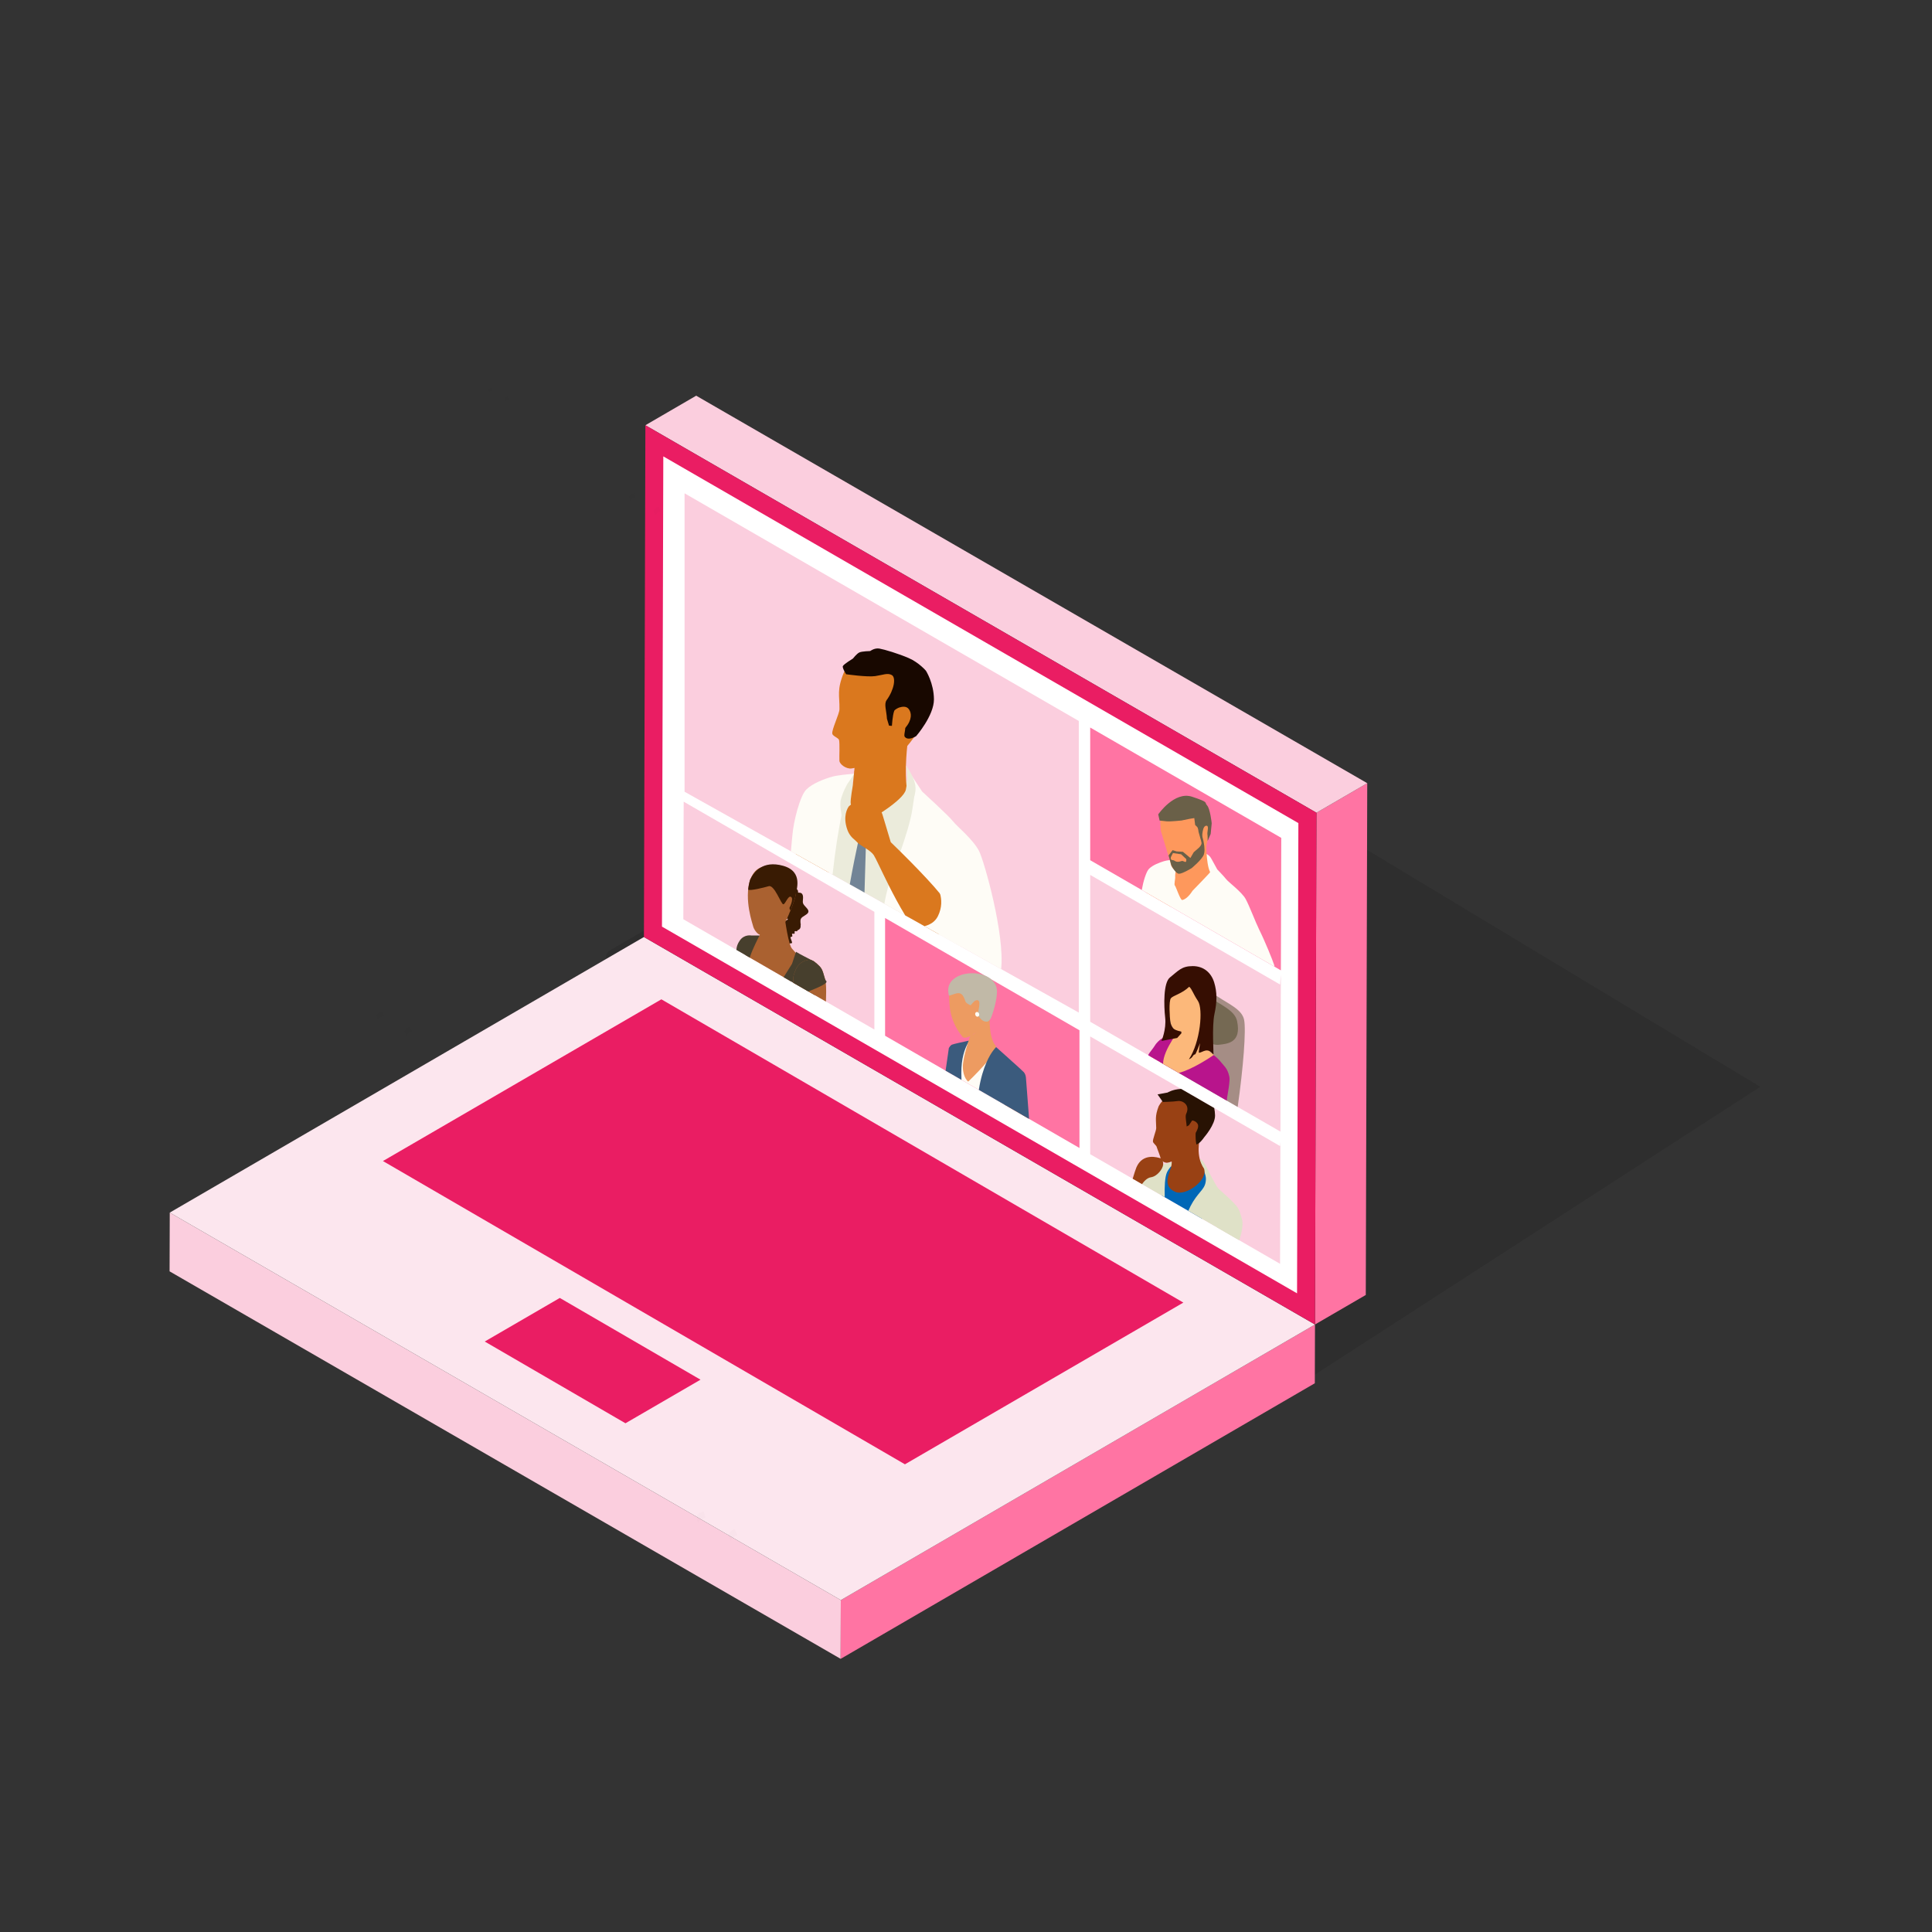 <svg width="148" height="148" viewBox="0 0 148 148" fill="none" xmlns="http://www.w3.org/2000/svg">
<rect x="0" y="0" width="148" height="148" fill="#333333" stroke="none"/>
<path opacity="0.1" d="M134.844 83.255L98.152 106.967C98.049 107.027 97.933 107.058 97.814 107.059C97.695 107.059 97.579 107.027 97.476 106.968L46.746 77.675C46.644 77.616 46.558 77.53 46.499 77.427C46.44 77.324 46.409 77.208 46.409 77.089L46.419 73.366C46.42 73.248 46.451 73.132 46.51 73.03C46.569 72.928 46.654 72.844 46.755 72.784L82.406 52.064C82.509 52.004 82.626 51.973 82.745 51.973C82.863 51.972 82.98 52.004 83.083 52.063" fill="black"/>
<path d="M13.004 92.891L12.991 97.391L64.398 127.075L64.41 122.574L13.004 92.891Z" fill="#FBCEDE"/>
<path d="M64.41 122.575L64.397 127.076L100.721 105.964L100.734 101.463L64.41 122.575Z" fill="#FF74A3"/>
<path d="M49.328 71.779L13.004 92.891L64.41 122.575L100.734 101.463L49.328 71.779Z" fill="#FCE6EE"/>
<path d="M50.664 76.553L29.335 88.941L69.322 112.173L90.651 99.784L50.664 76.553Z" fill="#EA1D63"/>
<path d="M42.883 99.428L37.134 102.767L47.913 109.029L53.662 105.69L42.883 99.428Z" fill="#EA1D63"/>
<path d="M100.734 101.462L104.625 99.201L104.737 59.996L100.845 62.258L100.734 101.462Z" fill="#FF74A3"/>
<path d="M100.846 62.257L104.737 59.996L53.331 30.312L49.44 32.574L100.846 62.257Z" fill="#FBCEDE"/>
<path d="M49.439 32.574L49.328 71.779L100.734 101.462L100.845 62.258L49.439 32.574Z" fill="#EA1D63"/>
<path d="M99.462 63.053L50.812 34.961L50.71 70.983L99.36 99.075L99.462 63.053Z" fill="white"/>
<path d="M98.151 64.185L98.121 74.334L97.637 74.055L89.7 69.468L87.795 68.37L87.464 68.177L83.514 65.896V55.732L98.151 64.185Z" fill="#FF74A3"/>
<path d="M66.98 69.85V78.867L63.272 76.725L62.423 76.237L61.925 75.951L60.772 75.285L60.768 75.281L60.578 75.173L60.032 74.857L57.435 73.358L57.115 73.172L56.412 72.766L52.347 70.419L52.373 61.412L66.98 69.85Z" fill="#FBCEDE"/>
<path d="M98.084 87.469L98.058 96.814L94.933 95.01L94.755 94.906L93.229 94.024L92.099 93.373L91.031 92.756L89.223 91.714L88.985 91.576L87.483 90.71L87.334 90.624L86.769 90.297L83.514 88.418V79.397L90.477 83.414L93.014 84.88L98.058 87.793L98.084 87.469Z" fill="#FBCEDE"/>
<path d="M82.692 78.923V87.941L78.835 85.713L78.701 85.638L77.269 84.809L76.967 84.638V84.634L74.981 83.488L73.653 82.722L72.939 82.309L72.437 82.019L67.802 79.344V70.322L67.82 70.333L75.412 74.716L75.933 75.021C75.937 75.021 75.941 75.025 75.944 75.028L82.454 78.786L82.692 78.923Z" fill="#FF74A3"/>
<path d="M82.641 55.23V77.569L76.692 74.236L73.508 72.454L71.893 71.55L70.889 70.984L70.822 70.951L70.223 70.612L69.342 70.121C69.342 70.117 69.342 70.117 69.334 70.114L67.747 69.225L66.225 68.373L65.098 67.74L63.778 67L63.681 66.948L63.491 66.84L60.969 65.427L60.587 65.214L52.44 60.65V37.789L82.641 55.23Z" fill="#FBCEDE"/>
<path d="M98.121 74.67L98.088 86.686L94.81 84.797L93.981 84.317L90.298 82.189L89.607 81.791L89.097 81.497L88.855 81.355L88.119 80.931L87.966 80.842L83.514 78.272V67.022L98.058 75.418L98.121 74.67Z" fill="#FBCEDE"/>
<path d="M63.93 64.776L63.785 65.468L63.492 66.841L60.969 65.427C60.981 63.916 60.966 62.752 60.966 62.752L63.838 64.713L63.93 64.776Z" fill="#DA781E"/>
<path d="M70.384 60.79L69.792 66.051L69.498 68.666L69.443 69.168L69.335 70.109V70.113L67.746 69.224L66.225 68.372L65.098 67.74L63.777 66.999L63.681 66.947L63.785 65.467L63.837 64.711L64.153 60.061L64.93 60.031L65.117 60.024L65.299 60.017L65.343 60.013L65.831 59.994L66.593 59.964L69.413 59.849L69.48 59.845L69.688 59.838L70.067 60.355L70.131 60.444L70.384 60.79Z" fill="#EBEBDB"/>
<path d="M65.458 59.27C65.44 59.294 65.424 59.32 65.41 59.348C65.354 59.448 65.25 59.657 65.116 60.025C64.937 60.512 64.707 61.279 64.465 62.451C64.234 63.567 63.993 65.047 63.777 67L63.68 66.948L63.49 66.841L60.968 65.427L60.586 65.214C60.634 64.731 60.671 64.322 60.694 64.046C60.783 62.897 61.293 60.94 61.773 60.475C62.249 60.006 63.13 59.675 63.729 59.504C64.135 59.385 64.942 59.31 65.418 59.273C65.429 59.273 65.436 59.27 65.444 59.27L65.458 59.27Z" fill="#FEFCF6"/>
<path d="M76.692 74.236L73.508 72.454L71.893 71.55L70.889 70.985L70.822 70.951L70.223 70.613C69.97 70.151 69.702 69.65 69.442 69.169C68.981 68.336 68.538 67.562 68.244 67.179C68.244 67.177 68.244 67.175 68.245 67.173C68.246 67.171 68.247 67.169 68.248 67.168C68.263 67.134 68.311 67.012 68.39 66.818C68.527 66.469 68.747 65.896 68.977 65.237C69.342 64.192 69.744 62.934 69.889 62.012C69.956 61.572 70.004 61.249 70.052 60.925V60.918C70.064 60.855 70.071 60.791 70.082 60.728C70.097 60.628 70.09 60.498 70.068 60.356C69.994 59.906 69.782 59.344 69.755 59.277C69.782 59.318 69.841 59.415 69.919 59.538C69.921 59.54 69.922 59.542 69.923 59.545C70.183 59.951 70.637 60.632 70.637 60.632C70.637 60.632 72.723 62.536 72.998 62.909C73.273 63.277 74.512 64.263 74.995 65.182C75.39 65.944 76.986 71.592 76.692 74.236Z" fill="#FEFCF6"/>
<path d="M66.366 63.82C66.366 63.82 66.359 64.006 66.347 64.323C66.344 64.505 66.337 64.728 66.325 64.988C66.299 65.855 66.258 67.105 66.225 68.374L65.098 67.741C65.328 66.439 65.57 65.279 65.722 64.579C65.756 64.427 65.786 64.296 65.808 64.192C65.852 63.991 65.878 63.88 65.878 63.88L66.366 63.82Z" fill="#728496"/>
<path d="M65.626 63.999L65.487 63.258L65.868 62.773L66.606 62.935L66.922 63.728L66.655 64.179C66.655 64.179 66.594 64.351 66.49 64.344C66.385 64.338 65.867 64.212 65.745 64.172C65.622 64.135 65.626 63.999 65.626 63.999Z" fill="#FEFCF6"/>
<path d="M65.137 61.15C65.097 61.829 65.928 62.693 65.928 62.693L64.804 64.044C64.804 64.044 64.253 61.915 64.401 61.299C64.548 60.679 64.907 60.062 64.907 60.062L65.466 59.24C65.466 59.24 65.174 60.467 65.137 61.15Z" fill="#EBEBDB"/>
<path d="M69.515 57.02C69.515 57.02 69.133 60.092 69.709 61.276C69.733 61.323 67.394 63.394 67.394 63.394C67.394 63.394 67.033 62.737 66.338 62.844C66.094 62.882 66.118 62.821 65.975 62.677C65.847 62.548 65.198 61.796 65.165 61.541C65.132 61.285 65.329 60.166 65.329 60.166L65.632 57.099L69.515 57.02Z" fill="#DA781E"/>
<path d="M66.552 62.845L67.368 64.734C67.368 64.734 68.884 63.017 69.242 62.42C69.602 61.824 70.151 61.134 70.135 60.366C70.119 59.598 69.416 58.662 69.416 58.662C69.416 58.662 69.587 59.653 69.391 60.498C69.195 61.344 66.552 62.845 66.552 62.845Z" fill="#EBEBDB"/>
<path d="M64.306 54.336C64.326 53.251 64.079 52.889 64.656 51.487C65.162 50.59 66.432 49.381 68.992 50.36C71.555 51.343 71.57 53.453 71.449 54.056C71.328 54.66 69.881 56.742 69.476 57.172L67.899 58.309C67.478 58.443 65.924 58.776 65.233 58.868C64.847 58.924 64.323 58.566 64.302 58.275C64.285 57.989 64.339 56.966 64.276 56.692C64.24 56.525 63.793 56.399 63.758 56.206C63.7 55.898 64.298 54.696 64.306 54.336Z" fill="#DA781E"/>
<path d="M70.931 51.383C70.931 51.383 70.403 50.758 69.621 50.416C68.837 50.074 67.736 49.746 67.36 49.683C66.984 49.623 66.661 49.873 66.661 49.873C66.661 49.873 66.013 49.887 65.824 49.984C65.63 50.077 65.336 50.45 65.336 50.45C65.336 50.45 64.626 50.881 64.566 51.03C64.537 51.108 64.611 51.283 64.689 51.428C64.752 51.551 64.819 51.651 64.819 51.651C64.819 51.651 66.434 51.882 67.043 51.793C67.652 51.704 67.984 51.529 68.315 51.711C68.65 51.901 68.505 52.824 67.921 53.631C67.701 53.936 67.91 54.431 67.943 55.056L68.103 55.588L68.326 55.606C68.326 55.606 68.367 54.814 68.501 54.457C68.535 54.364 68.791 54.23 68.88 54.2C69.089 54.137 69.446 54.055 69.636 54.345C69.829 54.629 69.888 55.119 69.349 55.766C69.342 56.008 69.219 56.347 69.316 56.455C69.502 56.667 69.818 56.57 70.015 56.481H70.019C70.075 56.455 70.13 56.425 70.182 56.391C70.182 56.391 71.548 54.825 71.544 53.575C71.537 52.328 70.931 51.383 70.931 51.383Z" fill="#180800"/>
<path d="M70.889 70.985L70.822 70.951L70.224 70.613L69.342 70.122C69.342 70.118 69.342 70.118 69.335 70.114L67.746 69.225C67.817 68.797 67.947 68.258 68.07 67.797C68.133 67.562 68.192 67.35 68.245 67.179C68.244 67.177 68.245 67.175 68.245 67.173C68.246 67.171 68.247 67.169 68.248 67.168C68.315 66.93 68.364 66.777 68.364 66.777L68.389 66.818L69.498 68.667L70.86 70.94L70.889 70.985Z" fill="#FEFCF6"/>
<path d="M71.894 71.551L70.889 70.985L70.822 70.952L70.223 70.613L69.342 70.122C69.342 70.118 69.342 70.118 69.334 70.115C69.338 70.111 69.334 70.111 69.334 70.111C68.881 69.363 68.442 68.541 68.07 67.797C67.504 66.666 67.076 65.717 66.931 65.502C66.801 65.312 66.563 65.141 66.325 64.989C66.094 64.84 65.864 64.706 65.722 64.58L65.663 64.52C65.492 64.323 65.22 64.189 65.011 63.791C64.93 63.635 64.859 63.437 64.803 63.181C64.613 62.266 65.034 61.76 65.034 61.76L65.194 61.63L65.22 61.611L66.187 60.822L65.83 59.996L65.443 59.092L66.105 58.791L66.592 59.967L67.537 62.236L67.593 62.374L67.794 63.039L68.061 63.932L68.236 64.513C68.236 64.513 68.538 64.803 68.977 65.238C69.215 65.476 69.493 65.755 69.791 66.053C70.569 66.845 71.461 67.783 72.012 68.463C72.246 68.754 72.421 68.999 72.496 69.163C72.916 70.062 72.492 71.067 71.894 71.551Z" fill="#DA781E"/>
<path d="M73.843 71.944C73.751 72.126 73.639 72.297 73.508 72.454L71.894 71.55L70.889 70.984L70.822 70.951C70.837 70.947 70.848 70.943 70.859 70.939C71.242 70.832 71.633 70.62 71.849 70.181C72.184 69.5 72.132 68.882 72.013 68.462C71.916 68.108 71.775 67.897 71.775 67.897L73.285 68.648C73.285 68.648 74.397 70.831 73.843 71.944Z" fill="#FEFCF6"/>
<g opacity="0.8">
<path opacity="0.8" d="M94.812 84.798L93.982 84.318L90.3 82.19L89.608 81.792L89.098 81.498L88.856 81.357C88.964 80.858 89.076 80.36 89.195 79.88C89.209 79.817 89.225 79.757 89.239 79.694C89.262 79.604 89.284 79.511 89.306 79.422C89.418 78.99 89.53 78.581 89.645 78.191V78.183C89.812 77.595 89.983 77.064 90.155 76.61C90.222 76.427 90.285 76.26 90.352 76.104C90.531 75.683 90.702 75.371 90.858 75.2C90.943 75.103 91.025 75.051 91.1 75.051C91.606 75.043 92.078 75.471 92.748 75.97C92.882 76.07 93.027 76.174 93.179 76.275C93.201 76.292 93.223 76.308 93.246 76.323C94.198 76.952 95.139 77.339 95.303 78.116C95.469 78.898 95.235 81.841 94.812 84.798Z" fill="#756953"/>
</g>
<path d="M91.192 78.894C91.271 78.959 92.592 79.943 93.064 80.022C93.16 80.041 93.258 80.045 93.356 80.036C93.985 79.961 95.126 79.915 94.766 78.219C94.6 77.44 93.66 77.056 92.707 76.424C91.755 75.793 91.184 75.141 90.562 75.153C89.411 75.173 90.552 78.371 91.192 78.894Z" fill="#756953"/>
<path d="M90.228 79.704L90.128 80.433L89.607 81.791L89.097 81.497L88.856 81.356L88.119 80.931C88.204 80.76 88.283 80.623 88.346 80.533C88.58 80.206 88.889 80.001 89.194 79.879C89.377 79.801 89.57 79.748 89.767 79.723C89.961 79.693 90.124 79.693 90.228 79.704Z" fill="#FCB87A"/>
<path d="M94.007 84.056C93.991 84.142 93.982 84.229 93.981 84.317L90.299 82.189L89.607 81.791L89.097 81.497L88.855 81.355L88.119 80.931L87.966 80.842C87.965 80.811 87.974 80.781 87.992 80.757C88.074 80.608 88.301 80.366 88.531 79.998C88.598 79.913 88.784 79.674 89.052 79.529H89.056C89.068 79.518 89.082 79.51 89.097 79.503C89.164 79.471 89.234 79.444 89.305 79.421C89.606 79.317 89.986 79.235 89.986 79.235C90.012 79.232 90.053 79.228 90.101 79.224C90.157 79.22 90.22 79.217 90.28 79.213C90.295 79.213 90.339 79.227 90.406 79.257C90.629 79.362 91.113 79.622 91.63 79.927C91.708 79.975 91.786 80.02 91.864 80.069L91.898 80.091C92.102 80.218 92.303 80.348 92.493 80.474C92.668 80.593 92.831 80.713 92.972 80.82C93.036 80.872 93.095 80.921 93.151 80.969C93.289 81.092 93.397 81.196 93.464 81.278C93.486 81.308 93.508 81.338 93.531 81.363C93.65 81.501 93.791 81.66 93.869 81.765C94.018 81.954 94.107 82.178 94.174 82.483C94.245 82.788 94.044 83.8 94.007 84.056Z" fill="#B8148C"/>
<path d="M93.011 80.795C93.011 80.795 93 80.802 92.974 80.821C92.732 80.988 91.326 81.933 90.299 82.19L89.608 81.792L89.098 81.498C89.09 80.936 89.47 80.203 89.767 79.724C89.797 79.671 89.827 79.623 89.857 79.575C89.961 79.419 90.05 79.296 90.102 79.225C90.128 79.192 90.143 79.169 90.154 79.165H90.474L90.463 79.02L90.459 79.009L90.337 77.585L90.43 77.551L91.88 77.008C91.88 77.008 91.914 77.302 91.97 77.715V77.73C91.981 77.8 91.992 77.875 91.999 77.953V77.956C92.078 78.503 92.178 79.173 92.278 79.645C92.319 79.854 92.363 80.021 92.405 80.122C92.46 80.264 92.539 80.397 92.639 80.512C92.64 80.512 92.64 80.512 92.641 80.513C92.641 80.513 92.642 80.513 92.642 80.513C92.642 80.514 92.642 80.514 92.643 80.515C92.643 80.515 92.643 80.516 92.643 80.516C92.751 80.646 92.859 80.721 92.929 80.758C92.938 80.763 92.946 80.768 92.956 80.773C92.989 80.788 93.011 80.795 93.011 80.795Z" fill="#FCB87A"/>
<path d="M89.667 78.321C89.682 78.482 89.858 78.83 90.031 78.905C90.203 78.981 90.498 79.051 90.669 78.991C90.841 78.931 91.5 78.624 91.704 78.401C91.909 78.177 92.595 76.919 92.663 76.609C92.731 76.298 93.058 75.246 91.74 74.718C90.422 74.19 90.059 74.822 89.789 75.277C89.242 76.545 89.654 78.158 89.667 78.321Z" fill="#FCB87A"/>
<path d="M91.766 76.674C92.185 77.302 91.945 79.838 91.075 81.148C91.419 81.012 91.349 80.798 91.551 80.771C91.608 80.762 91.93 79.908 91.93 79.908C91.93 79.908 91.803 80.643 91.843 80.644C92.117 80.648 92.486 80.163 92.954 80.791C92.987 80.836 92.826 78.63 93.032 77.679C93.243 76.708 93.232 75.986 93.013 75.263C92.788 74.523 92.219 74.007 91.365 74.008C90.51 74.008 90.268 74.367 89.624 74.876C89.114 75.281 89.153 77.021 89.257 77.95C89.359 78.857 88.976 79.741 88.976 79.741L90.177 79.513L90.501 79.152L90.492 79.027C90.492 79.027 89.993 78.931 89.866 78.766C89.74 78.602 89.677 78.445 89.647 78.226C89.617 78.007 89.514 76.668 89.704 76.46C89.893 76.252 90.543 76.123 91.101 75.587C91.336 75.812 91.372 76.081 91.766 76.674Z" fill="#360E02"/>
<path d="M89.726 69.34L89.701 69.466L87.796 68.369L87.833 68.127L89.726 69.34Z" fill="#FE985C"/>
<path d="M97.638 74.053L89.701 69.466L87.796 68.369L87.465 68.175C87.577 67.528 87.803 66.769 88.023 66.55C88.302 66.271 88.819 66.074 89.169 65.969C89.28 65.936 89.44 65.906 89.608 65.884H89.619C89.66 65.877 89.701 65.873 89.742 65.865C90.073 65.828 90.393 65.806 90.393 65.806C90.479 65.735 90.568 65.669 90.661 65.609C90.728 65.568 90.806 65.519 90.892 65.475C90.996 65.419 91.103 65.37 91.215 65.33H91.218C91.298 65.3 91.38 65.279 91.464 65.267C91.602 65.236 91.745 65.232 91.884 65.256C92.005 65.277 92.125 65.307 92.241 65.345H92.249C92.311 65.366 92.372 65.392 92.431 65.423C92.673 65.542 92.747 65.695 92.829 65.84C92.952 66.063 93.246 66.599 93.246 66.599C93.246 66.599 93.774 67.146 93.938 67.358C94.101 67.574 95.143 68.34 95.429 68.879C95.719 69.419 96.166 70.609 96.445 71.182C96.928 72.153 97.486 73.552 97.601 73.902C97.618 73.951 97.63 74.002 97.638 74.053V74.053Z" fill="#FEFCF6"/>
<path d="M92.404 64.228C92.404 64.228 92.354 66.118 92.701 66.812C92.715 66.839 91.349 68.242 91.349 68.242C91.349 68.242 90.972 68.879 90.563 68.944C90.419 68.968 90.084 67.915 89.999 67.832C89.923 67.757 90.045 67.311 90.025 67.163C90.005 67.013 90.115 66.351 90.115 66.351L92.404 64.228Z" fill="#FE985C"/>
<path d="M88.934 63.672L89.661 66.062C89.661 66.062 89.679 66.547 90.135 66.73C90.588 66.912 91.081 66.599 91.081 66.599C91.081 66.599 92.094 65.657 92.224 65.381C92.355 65.107 92.748 63.44 92.72 63.013C92.692 62.587 92.469 61.919 92.285 61.733C92.101 61.547 91.751 61.289 91.043 61.225C90.336 61.162 90.008 61.291 89.692 61.498C89.377 61.704 89.129 62.095 88.969 62.434C88.809 62.772 88.934 63.672 88.934 63.672Z" fill="#FE985C"/>
<path d="M91.954 64.107L91.822 63.456L91.554 63.198L91.488 62.669L91.136 62.725L90.506 62.855C90.506 62.855 89.639 62.946 89.369 62.918C89.099 62.89 88.83 62.859 88.83 62.859L88.726 62.384C88.726 62.384 89.962 60.584 91.319 61.033C92.675 61.481 92.232 61.45 92.467 61.696C92.701 61.941 92.823 63.065 92.823 63.065L92.743 63.883L92.508 64.428C92.508 64.428 92.521 64.078 92.492 63.899C92.463 63.72 92.671 63.16 92.352 63.267C92.034 63.374 92.088 64.509 92.088 64.509L91.954 64.107Z" fill="#6A6048"/>
<path d="M92.189 64.43V64.427C92.185 64.4 92.181 64.386 92.181 64.386L92.092 64.043V64.04L91.895 63.303L91.59 63.051C91.654 63.154 91.706 63.266 91.742 63.382C91.781 63.497 91.805 63.616 91.817 63.736C91.824 63.803 92.021 64.391 92.043 64.566V64.577C92.058 64.751 91.82 64.96 91.82 64.96L91.463 65.269L91.449 65.28L91.189 65.726L90.98 65.551L90.891 65.477L90.616 65.25L90.139 65.224L89.826 65.126L89.518 65.531L89.618 65.885L89.73 66.287C89.781 66.392 89.841 66.492 89.908 66.588C89.95 66.654 89.999 66.715 90.053 66.77C90.138 66.863 90.232 66.934 90.317 66.934C90.589 66.934 91.288 66.502 91.288 66.502C91.288 66.502 92.088 65.844 92.222 65.457C92.235 65.421 92.244 65.384 92.248 65.346C92.251 65.337 92.253 65.328 92.252 65.319C92.254 65.317 92.255 65.315 92.256 65.312V65.308C92.304 64.988 92.219 64.568 92.189 64.43ZM89.741 65.866C89.738 65.866 89.734 65.862 89.73 65.859C89.648 65.774 89.697 65.654 89.697 65.654L89.853 65.349L90.481 65.442L90.66 65.61L90.786 65.729L90.864 65.799C90.864 65.799 90.916 65.982 90.823 66.026C90.775 66.049 90.615 65.937 90.548 65.952H90.541C90.425 65.993 90.299 66.026 90.183 66.015C90.094 66.007 90.016 65.97 89.946 65.922C89.905 65.892 89.786 65.892 89.741 65.866Z" fill="#6A6048"/>
<path d="M77.812 82.594C77.861 83.472 77.478 84.373 77.478 84.373C77.478 84.373 77.396 84.533 77.277 84.793C77.277 84.797 77.273 84.8 77.269 84.807L76.968 84.636V84.632L74.982 83.487L73.654 82.72L72.94 82.307C72.939 82.301 72.94 82.294 72.943 82.288C73.245 81.206 73.657 79.975 73.713 79.934C73.758 79.904 74.067 79.822 74.133 79.796C74.149 79.788 74.165 79.785 74.182 79.785C74.196 79.779 74.211 79.776 74.227 79.777C74.569 79.748 75.372 80.067 76.109 80.439C76.142 80.458 76.176 80.473 76.209 80.488C76.782 80.789 77.295 81.105 77.489 81.295C77.572 81.376 77.64 81.47 77.69 81.574C77.857 81.913 77.798 82.274 77.812 82.594Z" fill="#FEFCF6"/>
<path d="M78.701 85.616V85.638L77.269 84.808L76.968 84.637V84.633C76.961 84.626 76.961 84.619 76.957 84.611V84.608C76.778 84.154 76.544 83.446 76.641 83.112C76.79 82.591 77.641 81.523 77.641 81.523C77.641 81.523 77.66 81.542 77.69 81.576C77.842 81.739 78.315 82.29 78.452 82.885C78.53 83.242 78.62 84.403 78.701 85.616Z" fill="#ED9B61"/>
<path d="M74.281 79.705C74.281 79.705 74.263 79.731 74.226 79.779C74.203 79.817 74.17 79.869 74.133 79.935C74.129 79.943 74.129 79.949 74.125 79.954C73.928 80.311 73.627 81.059 73.645 82.227C73.645 82.327 73.649 82.491 73.653 82.699V82.722L72.939 82.309L72.436 82.019L72.44 82L72.686 80.285C72.686 80.285 72.794 80.091 72.905 80.032C72.998 79.98 73.917 79.783 74.2 79.723C74.252 79.712 74.281 79.705 74.281 79.705Z" fill="#3B5B7D"/>
<path d="M76.185 75.978C76.128 75.65 75.952 74.772 74.56 74.739C73.167 74.71 72.79 75.429 72.709 75.974C72.726 76.772 72.618 78.071 73.743 79.433C73.896 79.618 74.4 79.391 74.983 78.918L74.581 79.23L74.333 79.334C74.333 79.334 73.739 80.953 73.759 81.763C73.779 82.573 74.167 82.857 74.167 82.857C74.167 82.857 76.635 80.523 76.255 80.086C76.039 79.835 75.802 79.229 75.808 78.078L75.83 78.057C75.941 77.767 76.24 76.305 76.185 75.978Z" fill="#ED9B61"/>
<path d="M76.361 75.777C76.316 75.468 76.163 75.219 75.944 75.029C75.94 75.025 75.937 75.022 75.933 75.022C75.784 74.891 75.606 74.791 75.412 74.716C74.185 74.248 72.269 74.791 72.697 76.272C72.701 76.272 72.708 76.268 72.712 76.268C73.255 76.141 73.671 75.754 73.947 76.692C74.006 76.885 74.359 77.008 74.359 77.008C74.359 77.008 74.605 76.696 74.713 76.651C75.197 76.447 74.993 77.191 74.926 77.551C74.907 77.641 74.9 77.704 74.911 77.726C74.933 77.767 74.956 77.808 74.975 77.842C75.324 78.418 75.715 78.258 75.759 78.195C75.774 78.174 75.79 78.154 75.808 78.135V78.132C75.836 78.105 75.861 78.075 75.882 78.042C75.992 77.849 76.454 76.443 76.361 75.777Z" fill="#C1B9A7"/>
<path d="M75.002 77.652C75.037 77.751 74.999 77.852 74.918 77.879C74.838 77.906 74.747 77.85 74.714 77.751C74.681 77.653 74.718 77.554 74.798 77.527C74.878 77.499 74.969 77.556 75.002 77.652Z" fill="#FEFCF6"/>
<path d="M78.835 85.713L78.701 85.639L77.269 84.809L76.968 84.638V84.635L74.981 83.489C74.981 83.481 74.981 83.474 74.985 83.47C75.13 82.566 75.35 81.885 75.566 81.391C75.767 80.929 75.968 80.624 76.109 80.442C76.198 80.326 76.265 80.259 76.291 80.229C76.297 80.224 76.303 80.219 76.31 80.215C76.31 80.215 78.248 81.937 78.423 82.127C78.597 82.317 78.597 82.622 78.597 82.622L78.832 85.691V85.695L78.835 85.713Z" fill="#3B5B7D"/>
<path d="M61.52 69.205C61.446 69.023 61.613 68.644 61.423 68.45C61.364 68.391 61.252 68.379 61.133 68.376C61.137 68.328 61.141 68.283 61.126 68.238C61.109 68.189 61.08 68.145 61.041 68.112C61.022 68.089 61 68.068 60.977 68.049C60.929 68.004 60.884 67.959 60.858 67.907C60.795 67.781 60.829 67.598 60.75 67.494L60.553 68.688L60.27 70.396H60.278C60.304 70.39 60.33 70.383 60.356 70.374C60.356 70.386 60.355 70.399 60.352 70.411C60.352 70.418 60.348 70.418 60.345 70.422C60.333 70.437 60.322 70.448 60.318 70.455C60.311 70.455 60.307 70.455 60.307 70.459V70.466C60.279 70.488 60.247 70.505 60.214 70.519C60.193 70.529 60.17 70.538 60.147 70.545C60.028 70.593 59.895 70.641 59.857 70.727C59.835 70.787 59.868 70.869 59.909 70.958C59.965 71.08 60.036 71.211 59.999 71.292C59.935 71.438 59.545 71.441 59.485 71.582C59.422 71.731 59.698 72.003 59.653 72.141C59.597 72.308 59.217 72.394 59.206 72.528C59.195 72.713 59.5 72.713 59.638 72.784C59.686 72.81 59.701 73.141 59.772 73.126C59.828 73.115 59.772 72.762 59.835 72.732C59.865 72.717 59.95 72.803 60.028 72.87C59.991 72.9 59.909 72.914 59.902 72.941C59.891 73.015 59.857 73.078 59.895 73.03C59.961 72.952 60.028 73.008 60.081 72.915C60.118 72.941 60.151 72.959 60.166 72.952C60.206 72.922 60.113 72.721 60.099 72.617C60.125 72.597 60.153 72.581 60.184 72.569C60.288 72.61 60.451 72.714 60.481 72.68C60.525 72.632 60.273 72.379 60.299 72.331C60.313 72.301 60.406 72.286 60.492 72.275C60.585 72.264 60.678 72.256 60.678 72.227C60.67 72.107 60.581 71.951 60.548 71.791C60.607 71.769 60.67 71.758 60.693 71.728C60.723 71.687 60.648 71.576 60.678 71.542C60.708 71.501 60.831 71.553 60.864 71.519C60.894 71.49 60.856 71.386 60.875 71.345C60.894 71.34 60.913 71.334 60.931 71.326C60.979 71.334 61.042 71.356 61.065 71.334C61.079 71.323 61.079 71.3 61.076 71.278C61.158 71.244 61.232 71.203 61.277 71.14C61.333 71.066 61.336 70.958 61.329 70.843C61.34 70.829 61.347 70.812 61.347 70.794C61.343 70.781 61.335 70.77 61.325 70.761C61.314 70.619 61.303 70.474 61.355 70.374C61.47 70.169 61.891 70.069 61.928 69.85C61.965 69.631 61.613 69.436 61.52 69.205Z" fill="#391B03"/>
<path d="M57.695 70.961C57.731 71.148 57.978 71.529 58.186 71.597C58.395 71.665 58.744 71.708 58.936 71.617C59.127 71.527 59.848 71.086 60.058 70.798C60.269 70.51 60.905 68.96 60.944 68.592C60.983 68.222 61.233 66.954 59.644 66.504C58.054 66.053 57.715 66.834 57.459 67.398C56.982 68.945 57.658 70.775 57.695 70.961Z" fill="#AA6130"/>
<path d="M59.998 66.326C58.409 65.875 57.715 66.833 57.459 67.398C57.385 67.645 57.336 67.898 57.313 68.155C57.494 68.25 58.481 68.002 58.89 67.886C59.324 67.76 59.837 69.272 60.002 69.272C60.167 69.272 60.375 68.561 60.601 68.708C60.828 68.855 60.478 69.545 60.478 69.545C60.478 69.545 60.483 69.688 60.557 69.739L60.44 70.003L60.436 70.034C60.673 69.484 60.92 68.817 60.944 68.592C60.983 68.222 61.587 66.777 59.998 66.326Z" fill="#391B03"/>
<path d="M61.418 73.521L61.147 73.961L60.962 74.265C60.939 74.317 60.921 74.366 60.902 74.411L60.578 75.173L60.032 74.857L57.435 73.358L57.115 73.172L57.175 72.669L58.183 71.665L58.186 71.661L58.205 71.602L58.596 70.382L60.121 70.356C60.121 70.356 60.132 70.426 60.147 70.545C60.15 70.572 60.155 70.598 60.161 70.623C60.221 71.025 60.347 71.791 60.492 72.275C60.552 72.461 60.611 72.603 60.671 72.669C60.752 72.763 60.853 72.874 60.953 72.986C61.188 73.254 61.418 73.521 61.418 73.521Z" fill="#AA6130"/>
<path d="M57.543 71.662H58.186L58.183 71.665C58.145 71.736 57.599 72.781 57.435 73.358L57.115 73.172L56.412 72.766C56.423 72.532 56.494 72.294 56.684 72.03C57.022 71.561 57.543 71.662 57.543 71.662Z" fill="#473F2D"/>
<path d="M62.493 75.717C62.49 75.814 62.486 75.87 62.486 75.87L62.423 76.238L61.925 75.951L60.772 75.286L60.768 75.282L60.578 75.174L60.031 74.858C60.273 74.467 60.671 73.835 60.671 73.835L60.954 72.987C60.965 72.957 60.972 72.931 60.98 72.912C61.303 73.117 61.861 73.385 62.192 73.564C62.202 73.567 62.211 73.572 62.219 73.578C62.275 73.606 62.329 73.637 62.382 73.671H62.386C62.586 73.816 62.523 75.241 62.493 75.717Z" fill="#473F2D"/>
<path d="M63.272 76.725L62.424 76.237L61.925 75.951L60.772 75.285L60.769 75.281V75.229C60.783 74.875 60.732 74.838 60.903 74.411C60.921 74.366 60.94 74.318 60.962 74.266C61.01 74.156 61.072 74.053 61.148 73.961C61.427 73.633 61.825 73.522 62.011 73.522C62.074 73.523 62.136 73.537 62.193 73.562C62.203 73.566 62.212 73.57 62.219 73.577C62.278 73.6 62.333 73.631 62.383 73.67H62.387C62.513 73.759 62.647 73.882 62.774 74.008C62.83 74.064 62.878 74.126 62.919 74.194C62.938 74.224 62.956 74.255 62.971 74.287C62.99 74.324 63.006 74.363 63.019 74.403C63.035 74.44 63.049 74.479 63.06 74.518C63.101 74.644 63.138 74.786 63.19 74.96C63.19 74.968 63.198 74.975 63.201 74.994C63.205 75.005 63.209 75.02 63.212 75.035C63.236 75.122 63.252 75.21 63.261 75.299C63.298 75.664 63.29 76.223 63.272 76.725Z" fill="#AA6130"/>
<path d="M63.319 75.188C63.323 75.222 63.301 75.259 63.26 75.3C63.137 75.419 62.836 75.571 62.494 75.716C62.308 75.798 62.111 75.876 61.925 75.951L60.772 75.285C60.769 75.273 60.767 75.26 60.768 75.248V75.229C60.782 74.875 60.731 74.838 60.902 74.411C60.92 74.366 60.939 74.318 60.961 74.266C61.009 74.156 61.071 74.053 61.147 73.961C61.426 73.633 61.824 73.522 62.01 73.522C62.073 73.523 62.135 73.537 62.192 73.562C62.202 73.566 62.211 73.57 62.218 73.577C62.277 73.6 62.332 73.631 62.382 73.67H62.386C62.512 73.759 62.646 73.882 62.773 74.008C62.829 74.064 62.877 74.126 62.918 74.194C62.937 74.224 62.955 74.255 62.97 74.287C62.989 74.324 63.005 74.363 63.018 74.403C63.034 74.44 63.048 74.479 63.059 74.518C63.1 74.644 63.137 74.786 63.189 74.96C63.189 74.968 63.197 74.975 63.2 74.994C63.229 75.065 63.27 75.13 63.319 75.188V75.188Z" fill="#473F2D"/>
<path d="M92.535 90.058L92.1 93.373L91.032 92.755L89.224 91.713L88.986 91.576L89.213 89.407L89.686 89.362H89.723L92.014 89.154L92.029 89.15L92.126 89.143L92.535 90.058Z" fill="#0067B7"/>
<path d="M87.951 90.588C87.951 90.588 88.55 90.602 88.703 90.768C88.856 90.934 88.703 91.089 88.703 91.089L87.951 90.588Z" fill="#ECECEE"/>
<path d="M88.744 90.73C88.581 90.552 88.015 90.533 87.952 90.533C87.94 90.533 87.929 90.536 87.919 90.543C87.91 90.55 87.903 90.56 87.9 90.571C87.896 90.583 87.897 90.595 87.901 90.607C87.905 90.618 87.912 90.628 87.922 90.634L88.674 91.133C88.682 91.14 88.693 91.144 88.704 91.144C88.718 91.143 88.733 91.138 88.745 91.129C88.808 91.061 88.893 90.894 88.744 90.73ZM88.153 90.656C88.346 90.675 88.584 90.719 88.663 90.805C88.745 90.89 88.719 90.969 88.692 91.013L88.153 90.656Z" fill="#4D4D4D"/>
<path d="M95.009 93.916C94.912 94.236 94.83 94.568 94.756 94.906L93.231 94.024C94.027 93.154 94.64 92.521 94.681 92.596C94.89 92.979 95.079 93.671 95.009 93.916Z" fill="#DFE1C7"/>
<path d="M90.042 88.971C90.042 88.971 89.897 89.112 89.737 89.302C89.722 89.32 89.703 89.339 89.685 89.361C89.558 89.521 89.428 89.707 89.369 89.871C89.246 90.21 89.198 90.827 89.224 91.713L88.986 91.575L87.483 90.708L87.334 90.623C87.412 90.3 87.479 90.11 87.538 90.054L87.687 89.868C88.059 89.571 88.621 89.351 89.101 89.206C89.358 89.124 89.588 89.068 89.759 89.031C89.934 88.99 90.042 88.971 90.042 88.971Z" fill="#DFE1C7"/>
<path d="M89.102 89.207V89.221C89.076 89.537 88.655 90.113 88.168 90.184C87.874 90.225 87.629 90.5 87.484 90.708L87.335 90.623L86.769 90.296C86.874 89.942 86.989 89.582 87.053 89.429C87.54 88.283 88.719 88.667 88.909 88.737C88.927 88.745 88.935 88.748 88.935 88.748C88.935 88.748 89.028 88.812 89.076 88.964C89.076 88.965 89.077 88.965 89.077 88.966C89.077 88.966 89.077 88.966 89.078 88.967C89.078 88.967 89.078 88.968 89.079 88.968C89.079 88.968 89.08 88.968 89.08 88.968C89.102 89.046 89.109 89.127 89.102 89.207V89.207Z" fill="#994114"/>
<path d="M94.974 94.89C94.963 94.927 94.948 94.968 94.933 95.009L94.755 94.905L93.23 94.023L92.099 93.372L91.031 92.754C91.15 92.483 91.273 92.241 91.396 92.047C91.954 91.158 92.356 91.065 92.378 90.329C92.385 90.173 92.333 89.99 92.27 89.811V89.808C92.192 89.599 92.095 89.398 92.043 89.242C92.032 89.209 92.021 89.179 92.014 89.153C91.999 89.101 91.984 89.052 91.977 89.015C91.973 89.015 91.973 89.011 91.977 89.008C91.939 88.844 91.954 88.773 91.954 88.773C92.259 88.937 92.631 89.826 92.631 89.826C92.631 89.826 93.144 90.808 93.301 91.006C93.453 91.199 94.591 92.099 94.859 92.587C94.997 92.84 95.097 93.208 95.164 93.506C95.224 93.793 95.141 94.369 94.974 94.89Z" fill="#DFE1C7"/>
<path d="M91.908 87.231C91.908 87.231 91.563 88.575 92.231 89.519C92.561 90.39 90.853 91.654 90.035 91.303C89.26 90.971 89.363 90.336 89.626 89.667C89.907 88.95 89.66 88.704 89.66 88.704L91.908 87.231Z" fill="#994114"/>
<path d="M91.182 84.049C89.728 83.532 89.031 84.229 88.759 84.741C88.454 85.537 88.568 85.808 88.571 86.418C88.571 86.622 88.285 87.292 88.322 87.463C88.345 87.572 88.58 87.755 88.604 87.847C88.643 88.001 88.894 88.586 88.909 88.749C88.925 88.912 89.223 89.103 89.439 89.069C89.827 89.007 90.393 88.641 90.627 88.559L91.485 88.016C91.706 87.768 92.552 86.436 92.611 86.094C92.671 85.753 92.636 84.567 91.182 84.049Z" fill="#994114"/>
<path d="M93.015 84.88L90.478 83.414C89.812 83.451 89.444 83.693 89.444 83.693L88.674 83.835L89.038 84.356L89.079 84.415C89.079 84.415 89.883 84.401 90.225 84.344C90.567 84.285 91.203 84.628 90.865 85.33C90.776 85.52 90.883 85.948 90.906 86.297L91.077 86.201L91.326 85.832C91.406 85.84 91.484 85.865 91.553 85.905C91.622 85.946 91.682 86.001 91.728 86.067C91.888 86.293 91.665 86.651 91.601 86.773C91.579 86.814 91.583 87.175 91.609 87.428C91.624 87.577 91.646 87.689 91.676 87.67C91.713 87.644 91.747 87.629 91.776 87.611L91.78 87.607C91.806 87.6 91.825 87.585 91.851 87.566H91.855L91.858 87.562C92.048 87.413 92.264 87.097 92.264 87.097C92.264 87.097 93.097 86.141 93.078 85.438C93.073 85.251 93.052 85.064 93.015 84.88V84.88Z" fill="#281203"/>
<g opacity="0.11">
<path opacity="0.11" d="M55.786 117.568C55.851 117.726 55.907 117.884 55.955 118.038C56.139 117.695 56.417 117.604 56.48 117.589C56.422 117.441 56.36 117.295 56.292 117.15C56.29 117.15 56.027 117.151 55.786 117.568Z" fill="black"/>
</g>
<g opacity="0.11">
<path opacity="0.11" d="M53.339 116.154C53.384 116.3 53.422 116.448 53.454 116.596C53.456 116.606 53.459 116.618 53.461 116.629C53.69 116.314 53.99 116.267 54.054 116.259C54.054 116.258 54.054 116.256 54.054 116.255C54.008 116.101 53.956 115.951 53.901 115.807C53.898 115.807 53.634 115.774 53.339 116.154Z" fill="black"/>
</g>
<g opacity="0.11">
<path opacity="0.11" d="M30.964 78.998C31.02 79.137 31.07 79.276 31.112 79.412C31.274 79.109 31.519 79.029 31.574 79.016C31.523 78.886 31.469 78.758 31.409 78.631C31.407 78.631 31.176 78.631 30.964 78.998Z" fill="black"/>
</g>
<g opacity="0.11">
<path opacity="0.11" d="M28.812 77.754C28.852 77.882 28.885 78.012 28.913 78.142C28.916 78.151 28.918 78.161 28.92 78.171C29.121 77.894 29.385 77.852 29.442 77.845C29.441 77.844 29.441 77.842 29.441 77.841C29.4 77.706 29.356 77.574 29.306 77.448C29.304 77.448 29.071 77.419 28.812 77.754Z" fill="black"/>
</g>
<g opacity="0.11">
<path opacity="0.11" d="M50.062 39.142C50.112 39.265 50.155 39.388 50.192 39.508C50.335 39.241 50.552 39.171 50.601 39.158C50.556 39.044 50.507 38.93 50.454 38.818C50.453 38.818 50.249 38.819 50.062 39.142Z" fill="black"/>
</g>
<g opacity="0.11">
<path opacity="0.11" d="M48.16 38.044C48.195 38.157 48.225 38.272 48.249 38.386C48.251 38.395 48.254 38.404 48.255 38.412C48.433 38.167 48.666 38.131 48.716 38.125C48.716 38.124 48.716 38.123 48.716 38.121C48.68 38.002 48.64 37.885 48.597 37.774C48.595 37.774 48.39 37.748 48.16 38.044Z" fill="black"/>
</g>
<g opacity="0.11">
<path opacity="0.11" d="M38.64 30.57C38.673 30.651 38.701 30.731 38.726 30.811C38.819 30.635 38.962 30.589 38.994 30.581C38.965 30.506 38.933 30.431 38.898 30.357C38.896 30.357 38.763 30.357 38.64 30.57Z" fill="black"/>
</g>
<g opacity="0.11">
<path opacity="0.11" d="M37.391 29.848C37.414 29.922 37.433 29.998 37.449 30.073C37.451 30.078 37.452 30.084 37.453 30.09C37.57 29.929 37.723 29.905 37.756 29.901C37.756 29.9 37.756 29.899 37.756 29.899C37.732 29.82 37.706 29.743 37.677 29.67C37.676 29.67 37.541 29.653 37.391 29.848Z" fill="black"/>
</g>
</svg>
